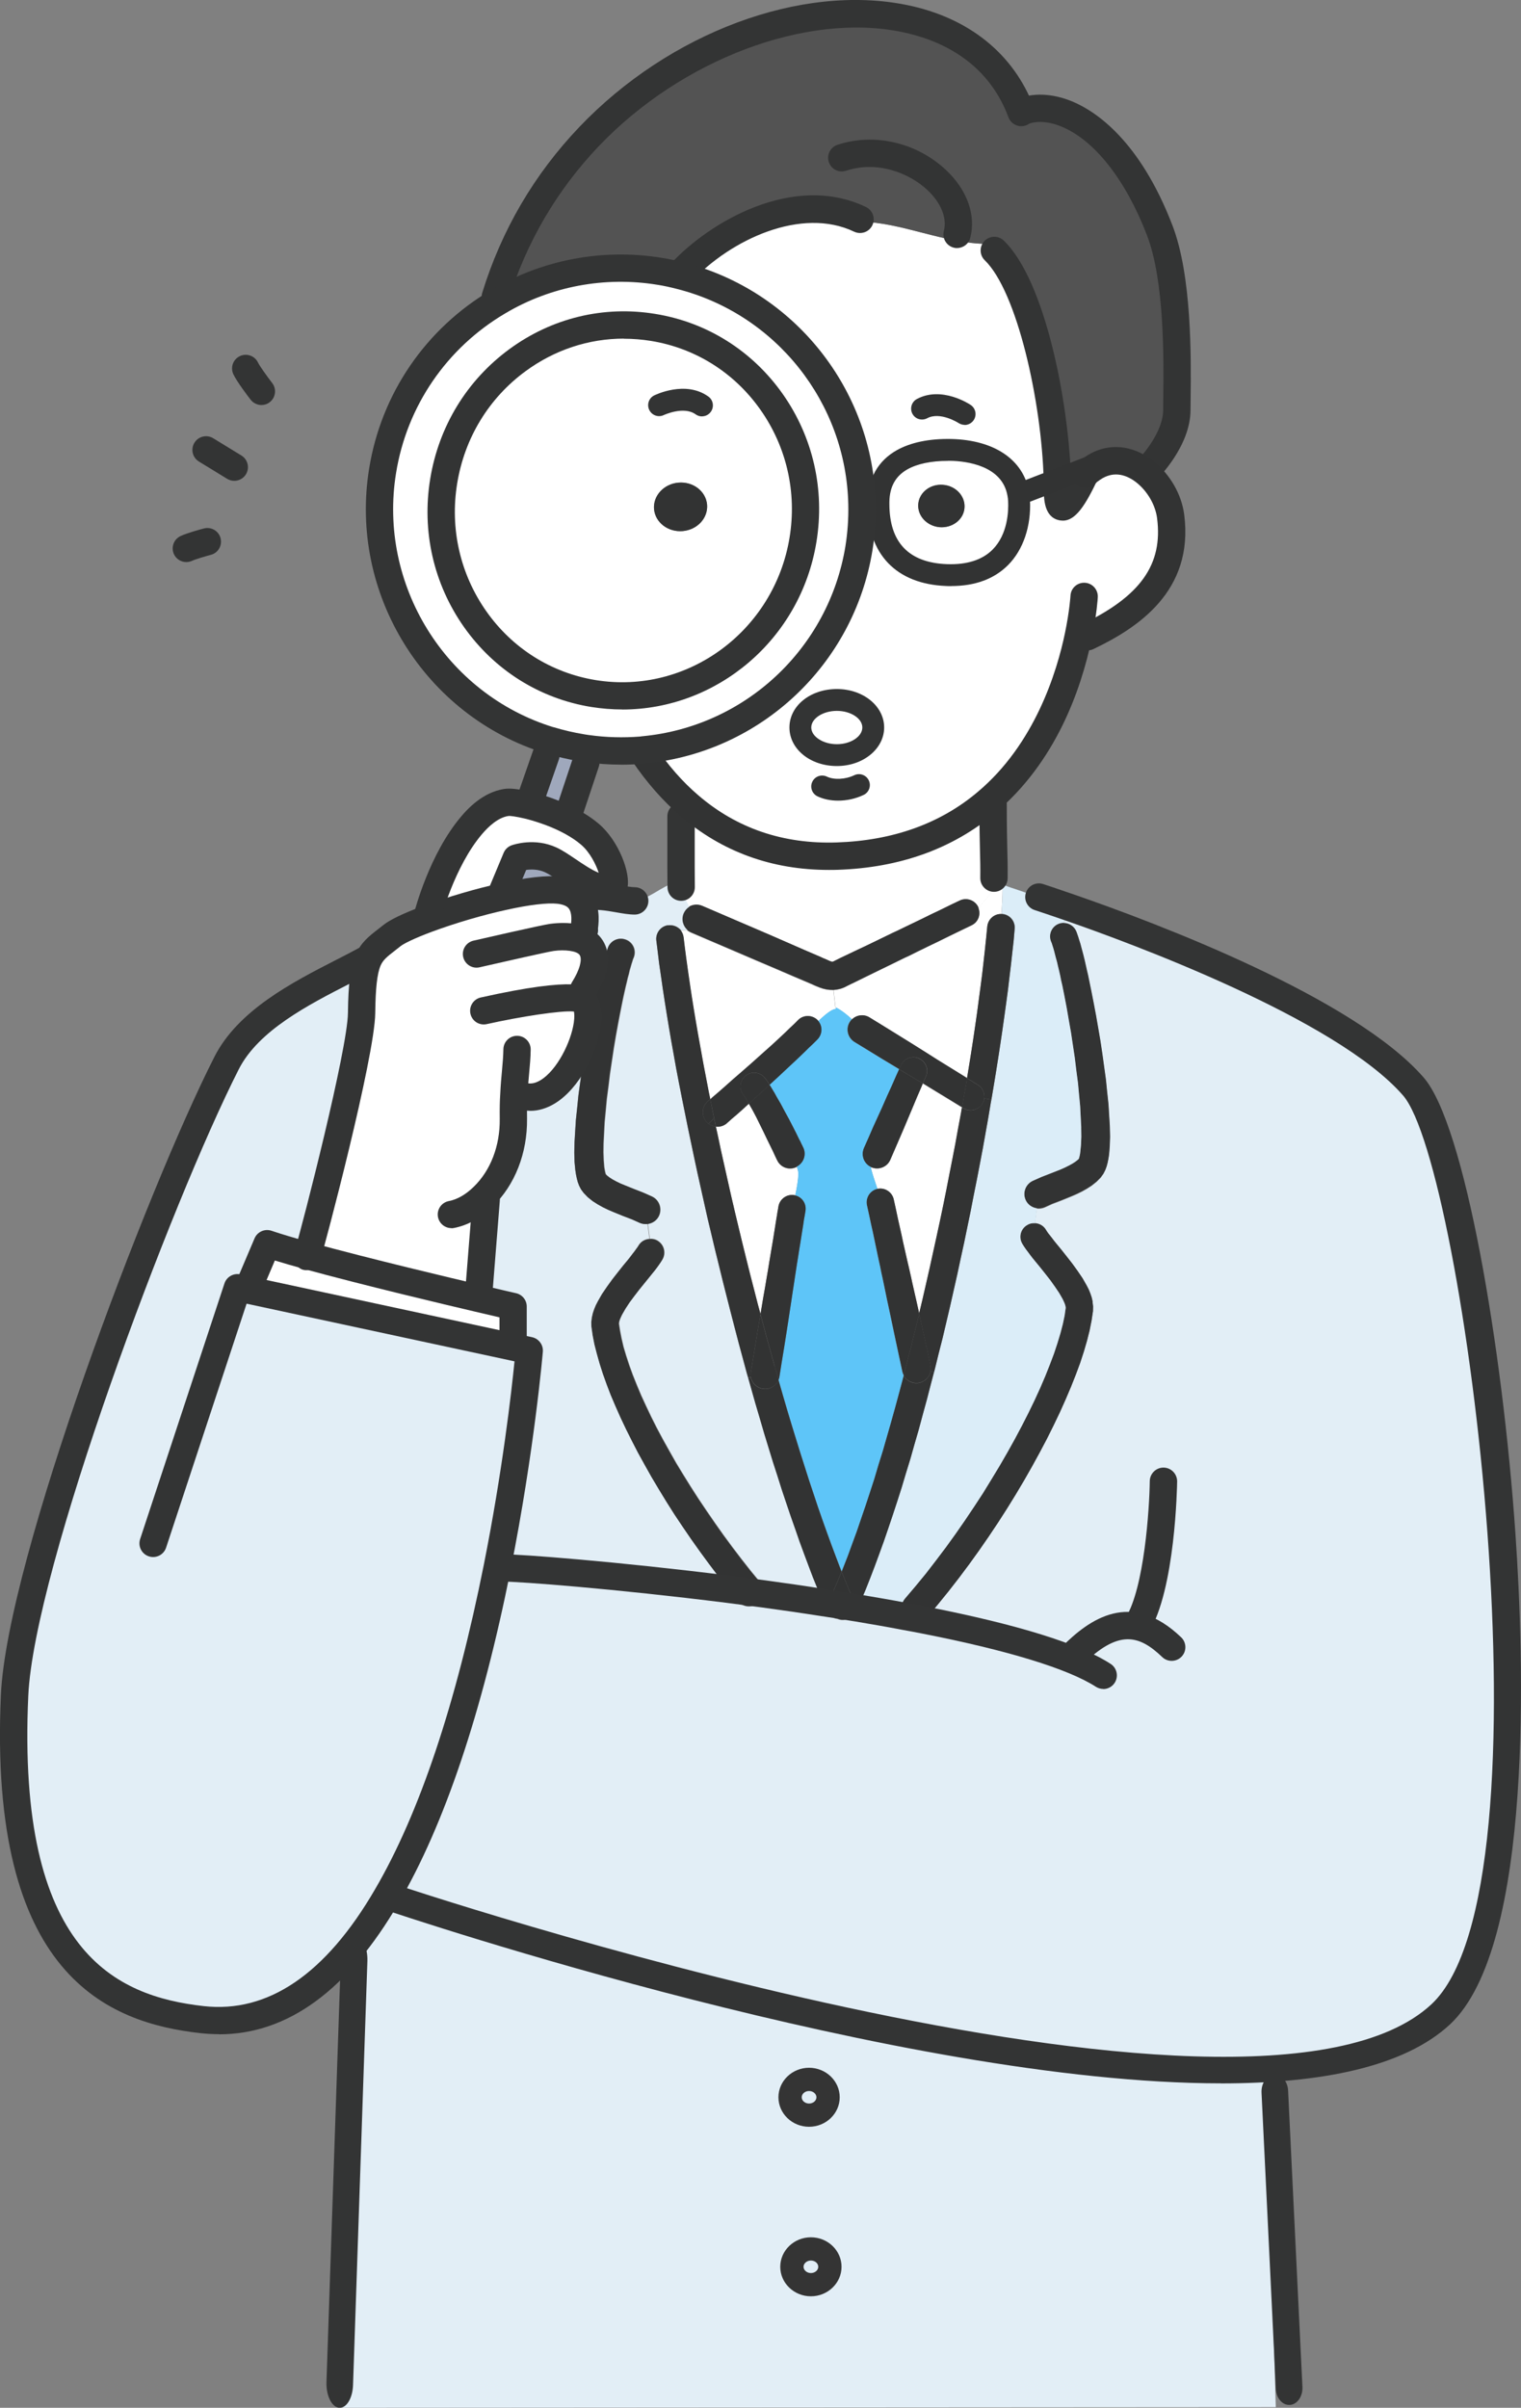 <?xml version="1.0" encoding="UTF-8"?>
<svg id="_レイヤー_2" data-name="レイヤー 2" xmlns="http://www.w3.org/2000/svg" viewBox="0 0 250.18 395.85">
  <rect x="0" y="0" width="250.18" height="395.85" fill="#808080" stroke="none"/>
  <defs>
    <style>
      .cls-1 {
        fill: #323333;
      }

      .cls-2 {
        fill: #fff;
      }

      .cls-3 {
        fill: #333434;
      }

      .cls-4 {
        fill: #535353;
      }

      .cls-5 {
        fill: #5ec5f8;
      }

      .cls-6 {
        fill: #9fa8bc;
      }

      .cls-7 {
        fill: #dbedf8;
      }

      .cls-8 {
        fill: #e2eef6;
      }

      .cls-9 {
        fill: #343434;
      }
    </style>
  </defs>
  <g id="_レイヤー_1-2" data-name="レイヤー 1">
    <g>
      <polygon class="cls-8" points="63.64 311.7 58.39 318.17 55.76 395.84 209.85 395.74 207.49 318.17 63.64 311.7"/>
      <g>
        <path class="cls-2" d="M84.41,214.8v6.09l-.11.54-43.5-9.36.07-.38,3.07-7.22c1.65.56,3.94,1.24,6.56,1.96-.05.23-.04.23.05.02,8.48,2.34,20.65,5.26,27.85,6.95,3.63.86,6,1.4,6,1.4Z"/>
        <path class="cls-2" d="M79.5,196.72l.47.5-1.15,14.46-.41,1.71c-7.21-1.69-19.37-4.62-27.85-6.95.81-2.44,8.84-33.17,8.91-39.89.05-4.58.38-7.03,1.06-8.66.79-1.81,2.07-2.57,3.95-4.08.9-.72,3.09-1.72,5.89-2.77,3.61-1.33,8.23-2.73,12.45-3.65,3.63-.81,6.97-1.28,9.09-1.04,1.62.18,2.64.75,3.29,1.49,1.55,1.81.86,4.6.86,5.03l-3.4,1.11c3.79,0,5.82,1.83,4.87,5.35l1.28.34-.18.74-.18.79-.18.81-.2.84-.18.88-.38,1.83-.4,1.96-.18.97-.34-.05c-.79,5.39-5.64,13.48-10.92,11.66l-1.15-.05c-.07,1.11-.09,2.37-.07,3.88.05,5.5-2.08,10.01-4.96,12.78Z"/>
        <path class="cls-2" d="M97.08,137.17c3.2,2.73,4.83,8.46,3.54,8.77-.45.11-.92.11-1.38.05-2.95-.4-6.32-3.59-8.66-4.65-2.8-1.28-5.64-.27-5.64-.27l-2.28,5.46.18.86c-4.22.92-8.84,2.32-12.45,3.65l-.05-.47s2.3-9.06,7.24-14.88c1.71-2.03,3.68-3.5,5.86-3.79.59-.07,1.94.11,3.65.52,1.08.27,2.3.65,3.54,1.11,2.28.86,4.65,2.07,6.47,3.63Z"/>
        <path class="cls-2" d="M107.44,53.82c16.32,2.66,27.35,18.29,24.63,34.91-2.71,16.62-18.13,27.94-34.46,25.28-16.32-2.66-27.35-18.29-24.63-34.91,2.71-16.64,18.13-27.96,34.46-25.28ZM112.31,87.31c2.41-.22,4.19-2.17,3.99-4.38-.22-2.19-2.32-3.79-4.73-3.58-2.39.22-4.19,2.17-3.99,4.38.22,2.19,2.32,3.79,4.73,3.58Z"/>
        <path class="cls-2" d="M141.78,82.91c.05,2.39-.11,4.8-.5,7.24-2.98,18.24-17.93,31.52-35.51,33.13v.02c-2.98.27-6.02.22-9.09-.22-.32-.04-.65-.09-.97-.14-1.83-.31-3.59-.72-5.32-1.24-18.67-5.75-30.69-24.53-27.46-44.33,1.96-12.09,9.22-22.01,19.01-27.78,7.71-4.58,17-6.56,26.54-5,1.17.18,2.3.43,3.41.72,17.39,4.4,29.52,19.96,29.88,37.59ZM132.08,88.73c2.71-16.62-8.32-32.25-24.63-34.91-16.33-2.68-31.75,8.64-34.46,25.28-2.71,16.62,8.32,32.25,24.63,34.91,16.33,2.66,31.75-8.66,34.46-25.28Z"/>
        <path class="cls-2" d="M141.44,36.46c6.76.02,13.84,3.63,21.09,3.63l1.01,1.08c6.16,5.97,10.04,25.17,10.37,37.66l-4.98,1.92-1.44.47c-.92-5.43-6.47-7.13-11.07-7.24-5.68-.11-11.81,1.58-11.93,8.5v.38l-2.71.05c-.36-17.63-12.49-33.19-29.88-37.59l.11-.49c6.5-6.99,19.23-13.67,29.45-8.79l-.02.41Z"/>
        <path class="cls-2" d="M167.62,82.37c.25,5.43-2.21,12.58-11.95,12.18-7.96-.32-11.18-5.21-11.18-11.7v-.38c.13-6.92,6.25-8.61,11.93-8.5,4.6.11,10.15,1.81,11.07,7.24.07.38.11.75.13,1.15ZM158.64,83.54c.18-1.92-1.38-3.65-3.49-3.83-2.08-.2-3.94,1.2-4.11,3.13s1.38,3.63,3.49,3.83c2.1.18,3.95-1.22,4.11-3.13Z"/>
        <path class="cls-2" d="M177.38,104.54c-1.53,7.33-5.41,19.26-15.13,27.4-5.82,4.91-13.75,8.45-24.51,8.8-10.46.34-18.38-3.16-24.35-8.3-2.98-2.55-5.46-5.52-7.55-8.59l-.07-.56v-.02c17.57-1.62,32.52-14.9,35.51-33.13.4-2.44.56-4.85.5-7.24l2.71-.05c0,6.49,3.22,11.37,11.18,11.7,9.74.4,12.2-6.76,11.95-12.18-.02-.4-.05-.77-.13-1.15l1.44-.47,4.98-1.92c.04.59.04,1.15.04,1.71,0,6,2.82,1.01,4.51-2.57l.04.02c.38-.36.77-.68,1.17-.93,3.02-2.08,6.24-1.4,8.71.57,2.19,1.76,3.81,4.51,4.17,7.28,1.31,10.08-5.1,15.7-13.67,19.8l-1.49-.16ZM143.63,119.6c0-2.5-2.68-4.53-5.98-4.53s-6,2.03-6,4.53,2.68,4.55,6,4.55,5.98-2.03,5.98-4.55Z"/>
        <path class="cls-2" d="M137.65,115.07c3.31,0,5.98,2.03,5.98,4.53s-2.68,4.55-5.98,4.55-6-2.03-6-4.55,2.68-4.53,6-4.53Z"/>
        <path class="cls-2" d="M163.49,144.38l.34.63-.14.95c-.61.92-1.89,2.21-2.7,3.38-.02-.07-.04-.14-.07-.22-.54-1.11-1.9-1.58-3.02-1.04l-1.33.63-1.2.59-1.11.54-1.04.49-.95.47-.88.43-.83.4-.79.38-.75.36-.7.34-.7.34-.7.32-2.82,1.37-1.72.83-1.72.81-2.37,1.13-.04.02-.07.04-.11.05-.14.07-.18.09-.23.11-.25.13-.18.09-.05.02h-.23l-.11-.04-.14-.05-.25-.11-.31-.14-.25-.11-.23-.09-.16-.07-.14-.07-.09-.04-.04-.02-2.79-1.2-2.79-1.22-2.8-1.22-2.79-1.2-2.8-1.2-2.79-1.2-2.8-1.2c-.75-.32-1.58-.23-2.21.18-.5-1.01-1.13-2.19-1.69-2.98l.45-.25c-.04-3.94-.02-4.47-.02-11.64l1.37-1.76c5.97,5.14,13.89,8.64,24.35,8.3,10.76-.36,18.69-3.9,24.51-8.8l1.1.29c0,7.17.18,8.21.14,12.15Z"/>
        <path class="cls-2" d="M165.07,145.55l-.16.41c0,1.44-.11,2.89-.18,4.31-1.19-.05-2.21.84-2.34,2.05l-.18,1.85-.2,1.92-.22,1.98-.23,2.03-.27,2.08-.29,2.16-.29,2.19-.32,2.23-.34,2.3-.36,2.32-.38,2.35-.25,1.53-.45-.29-2.23-1.38-2.23-1.38-2.21-1.4-2.23-1.4-2.23-1.38-2.23-1.38-2.23-1.37c-.93-.59-2.14-.43-2.89.31-.81-.75-1.69-1.46-2.57-1.9-.04-.04-.09-.05-.13-.07l-.32-2.84.57-.07.59-.13.54-.2.41-.2.25-.13.23-.11.18-.09.14-.07.11-.05.09-.04.04-.02,2.34-1.15,1.72-.84,1.71-.83,2.82-1.38.7-.32.68-.34.72-.36.75-.36.77-.38.83-.4.9-.43.95-.47,1.02-.5,1.11-.54,1.22-.59,1.31-.63c1.06-.5,1.55-1.72,1.13-2.8.81-1.17,2.08-2.46,2.7-3.38l.14-.95c.4.2.83.38,1.24.54Z"/>
        <path class="cls-2" d="M137.58,165.67l-.13.23c-.63,0-1.81,1.01-2.84,1.98-.04-.07-.09-.13-.14-.18-.88-.88-2.32-.9-3.2-.02l-.65.65-.7.66-.72.7-.77.72-.79.74-.81.74-1.65,1.47-1.64,1.47-1.6,1.4-1.49,1.29-1.31,1.17-1.11.97-.47.4-.4.34-.31.29-.04.04-.25-1.2-.45-2.35-.45-2.34-.41-2.28-.41-2.26-.38-2.19-.36-2.16-.34-2.12-.31-2.07-.29-1.99-.27-1.94-.25-1.89-.22-1.83c-.05-.43-.22-.83-.47-1.13l1.02-.05c.18.14.4.27.61.38l2.8,1.2,2.79,1.19,2.8,1.2,2.8,1.2,2.8,1.19,2.79,1.2,2.8,1.19.05.02.07.04.14.05.16.07.23.11.25.11.31.13.45.18.54.18.56.13.57.07.59.02.32,2.84s.09.04.13.07Z"/>
        <path class="cls-2" d="M131.31,192.82v.32c0,.74-.22,2.1-.5,3.4-.05-.04-.11-.04-.18-.05-1.22-.2-2.39.65-2.59,1.87v.04l-.02.07-.02.11-.02.16-.04.22-.05.25-.09.59-.13.77-.14.88-.16,1.01-.18,1.13-.2,1.2-.22,1.29-.23,1.37-.23,1.42-.25,1.46-.25,1.49-.27,1.51-.25,1.51-.2,1.22-.41-1.51-.65-2.53-.66-2.55-.63-2.53-.63-2.55-.61-2.53-.61-2.55-.59-2.52-.57-2.53-.56-2.5-.56-2.5-.52-2.46-.34-1.56c.65.07,1.29-.11,1.81-.56l.04-.05.16-.13.23-.2.31-.29.4-.34.49-.41,1.11-.99.88-.81.29.5.31.54.63,1.19.61,1.24.61,1.24.57,1.19.54,1.1.45.92.18.4.16.34.13.27.09.2.07.13.02.04c.56,1.2,1.98,1.71,3.16,1.13.04-.02.07-.04.09-.04.14.43.23.81.23,1.01Z"/>
        <path class="cls-2" d="M158.24,182.06l-.16.97-.47,2.5-.45,2.5-.49,2.53-.5,2.53-.5,2.57-.52,2.57-.54,2.57-.56,2.59-.57,2.59-.57,2.59-.59,2.59-.59,2.57-.54,2.25-.36-1.62-.4-1.76-.4-1.76-.18-.84-.2-.88-.2-.88-.22-.93-.22-.97-.23-1.02-.25-1.1-.25-1.19-.29-1.29-.31-1.38-.32-1.51-.36-1.64c-.27-1.22-1.47-1.99-2.68-1.74-.38-1.15-.79-2.3-1.06-3.36l.04-.2c1.2.52,2.62-.02,3.14-1.22l.74-1.71.74-1.71.74-1.72.72-1.71.72-1.71.72-1.72.74-1.71.23-.56,2.21,1.35,2.25,1.37,1.99,1.22Z"/>
        <path class="cls-8" d="M151.95,266.33c.2-.11.38-.25.52-.43l1.76-2.08,1.76-2.17,1.72-2.21,1.67-2.23,1.64-2.28,1.58-2.28,1.55-2.32,1.49-2.32,1.42-2.3,1.38-2.32,1.31-2.3,1.24-2.26,1.19-2.25,1.1-2.21,1.04-2.17.95-2.12.88-2.07.79-1.99.72-1.94.61-1.87.52-1.78.43-1.71.32-1.62.23-1.53.02-.77-.09-.75-.16-.68-.22-.66-.27-.66-.34-.66-.68-1.19-.83-1.22-.86-1.19-.9-1.15-.88-1.11-.84-1.02-.38-.47-.34-.45-.32-.41-.29-.36-.22-.32-.2-.32c-.4-.63-1.06-.99-1.76-1.02l.32-2.44c.41.05.86,0,1.29-.18l1.26-.57,1.49-.57,1.62-.66.88-.38.84-.41.84-.47.81-.52.79-.63.68-.68.45-.63.31-.61.22-.59.16-.61.13-.65.11-.7.11-1.35.05-1.55-.04-1.72-.22-3.61-.22-2.05-.2-2.01-.29-2.1-.29-2.1-.32-2.14-.36-2.1-.36-2.08-.38-2.01-.38-1.94-.38-1.85-.18-.88-.2-.84-.18-.81-.18-.79-.18-.74-.18-.68-.18-.66-.16-.61-.18-.56-.16-.52-.16-.47-.14-.4c-.34-.9-1.2-1.46-2.1-1.46l1.1-2.52c12.76,4.42,45.28,16.62,56.39,29.38,11.48,13.15,25.84,132.66,4.51,152.53-30.91,28.75-173.29-19.42-173.29-19.42l-.05-.04c8.86-15.15,14.57-36.17,18.15-54.07l.61.13c3.4,0,19.21,1.24,37.41,3.52l1.55,1.9c.83,1.02,2.34,1.17,3.36.34.47-.4.75-.93.84-1.49,3.25.45,6.54.92,9.81,1.44l.5,1.19c.34.79,1.04,1.29,1.83,1.44h.04c1.2.52,2.59-.04,3.13-1.24l.22-.49c2.57.43,5.12.86,7.62,1.35.11.16.25.32.41.47.83.7,1.99.74,2.84.14Z"/>
        <path class="cls-4" d="M167.96,18.44l.02-.02c5.79-2.48,16.17,2.35,22.75,19.41,3.47,8.93,2.84,24.56,2.84,29.59s-4.87,9.81-4.87,9.81l-.32.4c-2.48-1.98-5.7-2.66-8.71-.57l-.25-.34-5.5,2.12c-.32-12.49-4.2-31.7-10.37-37.66l-1.01-1.08c-7.26,0-14.34-3.61-21.09-3.63l.02-.41c-10.22-4.89-22.95,1.8-29.45,8.79l-.11.49c-1.11-.29-2.25-.54-3.41-.72-9.54-1.56-18.83.41-26.54,5l-.49-.79c3.23-10.49,8.71-19.32,15.43-26.36,23.57-24.71,62.24-27.53,71.07-4.01Z"/>
        <path class="cls-1" d="M177.45,190.5l.05-.18.07-.27.07-.34.05-.41.11-1.11.05-1.31-.02-1.49-.18-3.49-.18-1.9-.18-1.94-.27-2.05-.25-2.07-.31-2.07-.31-2.07-.36-2.03-.34-1.98-.36-1.89-.36-1.8-.2-.86-.16-.81-.18-.79-.18-.74-.16-.7-.18-.65-.16-.61-.14-.56-.14-.49-.14-.43-.11-.36-.13-.31c-.45-1.17.14-2.48,1.31-2.91.27-.11.54-.14.81-.14.9,0,1.76.56,2.1,1.46l.14.4.16.47.16.52.18.56.16.61.18.66.18.68.18.74.18.79.18.81.2.84.18.88.38,1.85.38,1.94.38,2.01.36,2.08.36,2.1.32,2.14.29,2.1.29,2.1.2,2.01.22,2.05.22,3.61.04,1.72-.05,1.55-.11,1.35-.11.7-.13.65-.16.61-.22.59-.31.61-.45.63-.68.68-.79.63-.81.52-.84.47-.84.41-.88.38-1.62.66-1.49.57-1.26.57c-.43.18-.88.23-1.29.18-.81-.13-1.53-.61-1.87-1.4-.52-1.2.02-2.61,1.22-3.14l1.37-.61,1.56-.61,1.56-.61.7-.31.65-.32.59-.32.5-.32.38-.29.22-.2.02-.04Z"/>
        <path class="cls-1" d="M179.71,214.04l.09.75-.02.77-.23,1.53-.32,1.62-.43,1.71-.52,1.78-.61,1.87-.72,1.94-.79,1.99-.88,2.07-.95,2.12-1.04,2.17-1.1,2.21-1.19,2.25-1.24,2.26-1.31,2.3-1.38,2.32-1.42,2.3-1.49,2.32-1.55,2.32-1.58,2.28-1.64,2.28-1.67,2.23-1.72,2.21-1.76,2.17-1.76,2.08c-.14.18-.32.32-.52.43-1.06-.22-2.16-.41-3.25-.61-.61-.86-.57-2.05.13-2.89l1.74-2.05,1.71-2.08,1.65-2.14,1.64-2.17,1.58-2.19,1.55-2.23,1.51-2.25,1.46-2.23,1.38-2.25,1.35-2.23,1.29-2.23,1.22-2.19,1.15-2.16,1.08-2.12,1.01-2.08.93-2.03.84-1.96.75-1.89.68-1.8.57-1.72.49-1.62.4-1.53.29-1.38.18-1.26v-.05l-.02-.16-.05-.23-.11-.32-.16-.36-.18-.38-.56-.97-.68-1.01-.77-1.08-.83-1.06-.86-1.08-.83-1.01-.41-.5-.38-.49-.36-.49-.34-.45-.31-.45-.25-.4c-.66-1.06-.36-2.44.7-3.11.41-.27.88-.38,1.35-.34.7.04,1.37.4,1.76,1.02l.2.32.22.32.29.36.32.41.34.45.38.47.84,1.02.88,1.11.9,1.15.86,1.19.83,1.22.68,1.19.34.66.27.66.22.66.16.68Z"/>
        <path class="cls-7" d="M177.84,185.38l.02,1.49-.05,1.31-.11,1.11-.05.41-.07.34-.07.27-.05.18-.02.04-.22.2-.38.29-.5.32-.59.32-.65.32-.7.31-1.56.61-1.56.61-1.37.61c-1.2.54-1.74,1.94-1.22,3.14.34.79,1.06,1.28,1.87,1.4l-.32,2.44c-.47-.04-.93.07-1.35.34-1.06.66-1.37,2.05-.7,3.11l.25.4.31.45.34.45.36.49.38.49.41.5.83,1.01.86,1.08.83,1.06.77,1.08.68,1.01.56.97.18.38.16.36.11.32.05.23.02.16v.05l-.18,1.26-.29,1.38-.4,1.53-.49,1.62-.57,1.72-.68,1.8-.75,1.89-.84,1.96-.93,2.03-1.01,2.08-1.08,2.12-1.15,2.16-1.22,2.19-1.29,2.23-1.35,2.23-1.38,2.25-1.46,2.23-1.51,2.25-1.55,2.23-1.58,2.19-1.64,2.17-1.65,2.14-1.71,2.08-1.74,2.05c-.7.84-.74,2.03-.13,2.89-2.5-.49-5.05-.92-7.62-1.35l.54-1.26.77-1.83.75-1.9.75-1.96.74-2.01.75-2.07.74-2.16.72-2.14.74-2.25.72-2.25.7-2.34.72-2.34.68-2.41.7-2.41.66-2.46.68-2.48.65-2.52.54-2.05.13-.47.63-2.57.65-2.55.61-2.59.61-2.59.59-2.61.59-2.61.56-2.62.57-2.61.54-2.61.54-2.61.5-2.59.52-2.59.49-2.55.49-2.57.45-2.52.45-2.52.41-2.46.11-.57.32-1.89.4-2.43.38-2.39.36-2.35.34-2.3.32-2.26.31-2.23.29-2.17.25-2.12.25-2.07.22-1.99.22-1.96.16-1.87c.13-1.26-.79-2.35-2.03-2.46h-.13v-.02c.07-1.42.18-2.87.18-4.31l.16-.41c1.71.68,3.52,1.11,5.1,1.89l.7.05s1.96.63,5.21,1.76l-1.1,2.52c-.27,0-.54.04-.81.14-1.17.43-1.76,1.74-1.31,2.91l.13.31.11.36.14.43.14.49.14.56.16.61.18.65.16.7.18.74.18.79.16.81.2.86.36,1.8.36,1.89.34,1.98.36,2.03.31,2.07.31,2.07.25,2.07.27,2.05.18,1.94.18,1.9.18,3.49Z"/>
        <path class="cls-1" d="M164.73,150.29h.13c1.24.11,2.16,1.2,2.03,2.46l-.16,1.87-.22,1.96-.22,1.99-.25,2.07-.25,2.12-.29,2.17-.31,2.23-.32,2.26-.34,2.3-.36,2.35-.38,2.39-.4,2.43-.32,1.89-1.17-.2c.11-.86-.27-1.74-1.06-2.23l-1.78-1.1.25-1.53.38-2.35.36-2.32.34-2.3.32-2.23.29-2.19.29-2.16.27-2.08.23-2.03.22-1.98.2-1.92.18-1.85c.13-1.2,1.15-2.1,2.34-2.05v.02Z"/>
        <path class="cls-1" d="M161.29,181.82c.11-.11.2-.22.29-.36.18-.29.29-.59.32-.88l1.17.2-.11.57-.41,2.46-.45,2.52-.45,2.52-.49,2.57-.49,2.55-.52,2.59-.5,2.59-.54,2.61-.54,2.61-.57,2.61-.56,2.62-.59,2.61-.59,2.61-.61,2.59-.61,2.59-.65,2.55-.63,2.57-.13.47-.57-.16c.05-.29.05-.61-.02-.92l-.63-2.95-.65-2.93-.47-2.12-.13-.52.54-2.25.59-2.57.59-2.59.57-2.59.57-2.59.56-2.59.54-2.57.52-2.57.5-2.57.5-2.53.49-2.53.45-2.5.47-2.5.16-.97.23.14c.92.56,2.1.4,2.82-.38Z"/>
        <path class="cls-1" d="M161.29,181.82c-.72.77-1.9.93-2.82.38l-.23-.14.25-1.47.43-2.44.14-.88,1.78,1.1c.79.49,1.17,1.37,1.06,2.23-.04.29-.14.59-.32.88-.09.14-.18.25-.29.36Z"/>
        <path class="cls-1" d="M113.28,149.09c.63-.41,1.46-.5,2.21-.18l2.8,1.2,2.79,1.2,2.8,1.2,2.79,1.2,2.8,1.22,2.79,1.22,2.79,1.2.04.02.09.04.14.07.16.07.23.09.25.11.31.14.25.11.14.05.11.04h.23l.05-.02.18-.09.25-.13.23-.11.18-.09.14-.07.11-.05.07-.04.04-.02,2.37-1.13,1.72-.81,1.72-.83,2.82-1.37.7-.32.7-.34.7-.34.75-.36.79-.38.83-.4.88-.43.95-.47,1.04-.49,1.11-.54,1.2-.59,1.33-.63c1.11-.54,2.48-.07,3.02,1.04.04.07.05.14.07.22.41,1.08-.07,2.3-1.13,2.8l-1.31.63-1.22.59-1.11.54-1.02.5-.95.47-.9.43-.83.4-.77.38-.75.36-.72.36-.68.34-.7.32-2.82,1.38-1.71.83-1.72.84-2.34,1.15-.04.02-.09.04-.11.05-.14.07-.18.09-.23.11-.25.13-.41.2-.54.2-.59.13-.57.07-.59-.02-.57-.07-.56-.13-.54-.18-.45-.18-.31-.13-.25-.11-.23-.11-.16-.07-.14-.05-.07-.04-.05-.02-2.8-1.19-2.79-1.2-2.8-1.19-2.8-1.2-2.8-1.2-2.79-1.19-2.8-1.2c-.22-.11-.43-.23-.61-.38-.75-.66-1.06-1.78-.63-2.77.2-.45.52-.83.92-1.06Z"/>
        <path class="cls-1" d="M140.15,167.58c.75-.74,1.96-.9,2.89-.31l2.23,1.37,2.23,1.38,2.23,1.38,2.23,1.4,2.21,1.4,2.23,1.38,2.23,1.38.45.29-.14.88-.43,2.44-.25,1.47-1.99-1.22-2.25-1.37-2.21-1.35.5-1.15c.5-1.13-.02-2.46-1.17-2.96-1.13-.5-2.46.02-2.96,1.17l-.27.61-.63-.38-2.25-1.35-2.23-1.37-2.25-1.37c-1.11-.7-1.47-2.17-.77-3.29.11-.18.23-.32.38-.47Z"/>
        <path class="cls-1" d="M155.15,79.71c2.1.18,3.67,1.9,3.49,3.83-.16,1.9-2.01,3.31-4.11,3.13-2.1-.2-3.67-1.9-3.49-3.83s2.03-3.32,4.11-3.13Z"/>
        <path class="cls-1" d="M153.64,225.56l-.54,2.05-.65,2.52-.68,2.48-.66,2.46-.7,2.41-.68,2.41-.72,2.34-.7,2.34-.72,2.25-.74,2.25-.72,2.14-.74,2.16-.75,2.07-.74,2.01-.75,1.96-.75,1.9-.77,1.83-.54,1.26c-.23-.04-.45-.07-.68-.11.11-.47.07-.97-.13-1.46l-.72-1.67-.7-1.72-.43-1.06.29-.72.74-1.89.72-1.98.74-2.01.72-2.12.72-2.1.72-2.19.72-2.21.68-2.3.72-2.3.68-2.37.68-2.37.68-2.44.66-2.44.66-2.48.07-.31c.49.92,1.55,1.42,2.61,1.2.97-.22,1.67-1.01,1.83-1.92l.57.16Z"/>
        <path class="cls-1" d="M153.05,224.48c.07.31.07.63.02.92-.16.92-.86,1.71-1.83,1.92-1.06.22-2.12-.29-2.61-1.2l.57-2.19.65-2.53.63-2.53.63-2.57.07-.32.13.52.47,2.12.65,2.93.63,2.95Z"/>
        <path class="cls-1" d="M151.12,174.01c1.15.5,1.67,1.83,1.17,2.96l-.5,1.15-.04-.02-2.25-1.35-1.62-.97.27-.61c.5-1.15,1.83-1.67,2.96-1.17Z"/>
        <path class="cls-1" d="M151.79,178.12l-.23.56-.74,1.71-.72,1.72-.72,1.71-.72,1.71-.74,1.72-.74,1.71-.74,1.71c-.52,1.2-1.94,1.74-3.14,1.22s-1.74-1.92-1.22-3.14l.75-1.69.74-1.71.77-1.69.77-1.69.75-1.71.77-1.69.75-1.71.49-1.08,1.62.97,2.25,1.35.04.02Z"/>
        <path class="cls-1" d="M144.33,195.44c1.2-.25,2.41.52,2.68,1.74l.36,1.64.32,1.51.31,1.38.29,1.29.25,1.19.25,1.1.23,1.02.22.97.22.93.2.88.2.88.18.84.4,1.76.4,1.76.36,1.62-.07.32-.63,2.57-.63,2.53-.65,2.53-.57,2.19c-.11-.2-.18-.4-.23-.63l-.63-2.93-.63-2.95-.45-2.14-.45-2.14-.38-1.76-.36-1.76-.18-.86-.18-.86-.2-.9-.18-.92-.22-.99-.22-1.04-.23-1.1-.25-1.19-.27-1.29-.31-1.38-.32-1.51-.36-1.64c-.25-1.22.52-2.43,1.74-2.7Z"/>
        <path class="cls-1" d="M151.95,266.33c-.84.59-2.01.56-2.84-.14-.16-.14-.31-.31-.41-.47,1.1.2,2.19.4,3.25.61Z"/>
        <path class="cls-5" d="M148.63,226.12l-.07.31-.66,2.48-.66,2.44-.68,2.44-.68,2.37-.68,2.37-.72,2.3-.68,2.3-.72,2.21-.72,2.19-.72,2.1-.72,2.12-.74,2.01-.72,1.98-.74,1.89-.29.72-.29-.74-.7-1.85-.72-1.92-.72-1.98-.74-2.07-.72-2.07-.72-2.16-.72-2.16-.72-2.26-.72-2.26-.72-2.32-.72-2.34-.72-2.39-.7-2.39-.7-2.44-.04-.16c.07-.16.11-.32.14-.5l.36-2.28.43-2.62.45-2.86.23-1.49.23-1.51.23-1.51.23-1.53.23-1.49.22-1.46.22-1.44.22-1.37.2-1.28.2-1.22.18-1.13.16-1.01.14-.88.11-.77.11-.59.04-.25.04-.22.02-.16.02-.11.02-.07v-.04c.18-1.17-.54-2.26-1.69-2.53.29-1.29.5-2.66.5-3.4v-.32c0-.2-.09-.57-.23-1.01v-.02c1.13-.57,1.6-1.96,1.06-3.11l-.04-.05-.05-.13-.11-.22-.13-.27-.16-.34-.22-.41-.45-.93-.56-1.1-.63-1.22-.68-1.24-.68-1.28-.7-1.2-.32-.59-.34-.56-.31-.52-.18-.27.07-.07,1.64-1.51,1.65-1.55.81-.75.79-.75.77-.74.75-.74.72-.68.66-.66c.83-.83.9-2.14.16-3.02,1.02-.97,2.21-1.98,2.84-1.98l.13-.23c.88.45,1.76,1.15,2.57,1.9-.14.14-.27.29-.38.47-.7,1.11-.34,2.59.77,3.29l2.25,1.37,2.23,1.37,2.25,1.35.63.38-.49,1.08-.75,1.71-.77,1.69-.75,1.71-.77,1.69-.77,1.69-.74,1.71-.75,1.69c-.52,1.22.02,2.62,1.22,3.14l-.04.2c.27,1.06.68,2.21,1.06,3.36-1.22.27-1.99,1.47-1.74,2.7l.36,1.64.32,1.51.31,1.38.27,1.29.25,1.19.23,1.1.22,1.04.22.99.18.92.2.9.18.86.18.86.36,1.76.38,1.76.45,2.14.45,2.14.63,2.95.63,2.93c.05.23.13.43.23.63Z"/>
        <path class="cls-1" d="M141.08,264.37l-.22.49c-.54,1.2-1.92,1.76-3.13,1.24.41.05.84.02,1.26-.16.74-.32,1.22-.95,1.4-1.67.23.04.45.07.68.11Z"/>
        <path class="cls-1" d="M140.27,262.81c.2.49.23.99.13,1.46-1.35-.23-2.71-.45-4.08-.65.02-.22.07-.45.16-.66l.75-1.71.74-1.76.45-1.13.43,1.06.7,1.72.72,1.67Z"/>
        <path class="cls-1" d="M140.4,264.26c-.18.72-.66,1.35-1.4,1.67-.41.18-.84.22-1.26.16h-.04c-.97-.45-1.53-1.47-1.38-2.48,1.37.2,2.73.41,4.08.65Z"/>
        <path class="cls-1" d="M138.13,257.62l.29.74-.45,1.13-.74,1.76-.75,1.71c-.09.22-.14.45-.16.66-.32-.05-.63-.11-.95-.14l-.2-.5-.74-1.78-.74-1.83-.72-1.9-.74-1.98-.74-2.01-.72-2.08-.74-2.1-.74-2.19-.74-2.21-.72-2.28-.74-2.28-.72-2.35-.72-2.35-.7-2.41-.72-2.43-.7-2.48-.5-1.78.45-.13c.18.95.93,1.74,1.98,1.92,1.11.18,2.17-.45,2.59-1.46l.04.16.7,2.44.7,2.39.72,2.39.72,2.34.72,2.32.72,2.26.72,2.26.72,2.16.72,2.16.72,2.07.74,2.07.72,1.98.72,1.92.7,1.85Z"/>
        <path class="cls-1" d="M136.32,263.62c-.14,1.01.41,2.03,1.38,2.48-.79-.14-1.49-.65-1.83-1.44l-.5-1.19c.32.04.63.09.95.14Z"/>
        <path class="cls-8" d="M109.82,152.14c-1.19.2-2.01,1.29-1.87,2.5l.23,1.85.23,1.92.29,1.98.29,2.03.32,2.1.34,2.14.36,2.19.38,2.23.41,2.28.41,2.3.45,2.35.47,2.39.49,2.43.49,2.43.52,2.48.52,2.48.54,2.52.56,2.52.57,2.55.57,2.55.61,2.55.61,2.57.63,2.55.63,2.57.65,2.57.65,2.55.66,2.55.66,2.53.68,2.52.68,2.52.2.68.5,1.78.7,2.48.72,2.43.7,2.41.72,2.35.72,2.35.74,2.28.72,2.28.74,2.21.74,2.19.74,2.1.72,2.08.74,2.01.74,1.98.72,1.9.74,1.83.74,1.78.2.5c-3.27-.52-6.56-.99-9.81-1.44.11-.63-.05-1.31-.5-1.87l-1.58-1.92-1.51-1.92-1.49-1.96-1.46-1.98-1.4-1.98-1.37-1.99-1.33-1.98-1.28-1.99-1.22-1.96-1.19-1.96-1.11-1.96-1.06-1.9-1.01-1.89-.93-1.85-.86-1.81-.81-1.76-.72-1.72-.66-1.65-.57-1.58-.5-1.53-.43-1.44-.32-1.37-.25-1.28-.18-1.17v-.05l.02-.14.05-.25.11-.32.16-.36.18-.38.56-.97.66-1.01.79-1.06.83-1.08.86-1.06.83-1.02.4-.5.4-.49.36-.47.34-.47.31-.45.25-.4c.66-1.06.36-2.44-.7-3.13-.41-.27-.9-.38-1.35-.32l-.32-2.44c.81-.13,1.53-.61,1.87-1.4.52-1.2-.02-2.61-1.22-3.14l-1.37-.61-1.56-.61-1.56-.63-.7-.29-.65-.32-.59-.32-.5-.32-.38-.29-.23-.23-.05-.16-.07-.27-.07-.36-.07-.41-.09-1.11-.05-1.31.02-1.47.18-3.5.18-1.9.18-1.94.27-2.05.25-2.07.31-2.07.31-2.07.34-2.03.36-1.98.36-1.89.36-1.8.18-.86.18-.81.18-.79.18-.74.16-.7.18-.65.14-.61.16-.54.14-.5.14-.43.11-.36.13-.31c.45-1.17-.14-2.48-1.31-2.91-1.17-.45-2.48.14-2.91,1.31l-.14.4-.16.47-.18.52-.16.56-.16.61-.18.66-.18.68-1.28-.34c.95-3.52-1.08-5.35-4.87-5.35l3.4-1.11c0-.43.68-3.22-.86-5.03l1.01-.16c.72-.36,1.74-.38,2.86-.29,1.87.16,3.99.72,5.34.72,2.43-.49,4.15-2.25,6.34-2.96.23.13.52.47.84.95.56.79,1.19,1.98,1.69,2.98-.4.23-.72.61-.92,1.06-.43.99-.13,2.1.63,2.77l-1.02.05c-.49-.59-1.24-.93-2.05-.84-.04,0-.07.02-.11.02Z"/>
        <path class="cls-1" d="M134.61,167.88c.74.88.66,2.19-.16,3.02l-.66.66-.72.68-.75.74-.77.74-.79.75-.81.75-1.65,1.55-1.64,1.51-.07.07-.13-.22-.31-.47-.27-.36c-.74-1.02-2.14-1.26-3.14-.52-1.02.72-1.26,2.14-.52,3.14l.22.31.22.34.25.4.27.47-.88.81-1.11.99-.49.41-.4.34-.31.29-.23.2-.16.13-.04.05c-.52.45-1.17.63-1.81.56l-.18-.88-.11-.5-.38-1.9-.25-1.2.04-.04.31-.29.4-.34.47-.4,1.11-.97,1.31-1.17,1.49-1.29,1.6-1.4,1.64-1.47,1.65-1.47.81-.74.79-.74.77-.72.72-.7.7-.66.65-.65c.88-.88,2.32-.86,3.2.02.05.05.11.11.14.18Z"/>
        <path class="cls-1" d="M130.8,196.54c1.15.27,1.87,1.37,1.69,2.53v.04l-.02.07-.02.11-.02.16-.04.22-.04.25-.11.59-.11.77-.14.88-.16,1.01-.18,1.13-.2,1.22-.2,1.28-.22,1.37-.22,1.44-.22,1.46-.23,1.49-.23,1.53-.23,1.51-.23,1.51-.23,1.49-.45,2.86-.43,2.62-.36,2.28c-.04.18-.07.34-.14.5l-.66-2.3-.68-2.48-.7-2.5-.66-2.52-.27-1.01.2-1.22.25-1.51.27-1.51.25-1.49.25-1.46.23-1.42.23-1.37.22-1.29.2-1.2.18-1.13.16-1.01.14-.88.13-.77.09-.59.05-.25.04-.22.02-.16.02-.11.02-.07v-.04c.2-1.22,1.37-2.07,2.59-1.87.07.02.13.02.18.05Z"/>
        <path class="cls-1" d="M131.07,191.8v.02s-.05.02-.09.04c-1.19.57-2.61.07-3.16-1.13l-.02-.04-.07-.13-.09-.2-.13-.27-.16-.34-.18-.4-.45-.92-.54-1.1-.57-1.19-.61-1.24-.61-1.24-.63-1.19-.31-.54-.29-.5.43-.38,1.49-1.33,1.49-1.38.18.27.31.52.34.56.32.59.7,1.2.68,1.28.68,1.24.63,1.22.56,1.1.45.93.22.41.16.34.13.27.11.22.05.13.04.05c.54,1.15.07,2.53-1.06,3.11Z"/>
        <path class="cls-1" d="M127.41,224.55l.66,2.3c-.41,1.01-1.47,1.64-2.59,1.46-1.04-.18-1.8-.97-1.98-1.92-.04-.25-.05-.54,0-.81l.38-2.26.43-2.62.47-2.86.25-1.49.05-.29.27,1.01.66,2.52.7,2.5.68,2.48Z"/>
        <path class="cls-1" d="M126.45,178.14l.13.22-1.49,1.38-1.49,1.33-.43.38-.27-.47-.25-.4-.22-.34-.22-.31c-.74-1.01-.5-2.43.52-3.14,1.01-.74,2.41-.5,3.14.52l.27.36.31.47Z"/>
        <path class="cls-1" d="M125.05,260.17c.45.56.61,1.24.5,1.87-1.94-.25-3.86-.5-5.75-.75l-.05-.05-1.56-1.99-1.53-2.03-1.49-2.03-1.46-2.05-1.4-2.05-1.37-2.05-1.31-2.07-1.24-2.03-1.22-2.05-1.13-2.01-1.1-1.99-1.02-1.98-.97-1.94-.9-1.9-.83-1.87-.77-1.81-.68-1.78-.61-1.71-.54-1.69-.45-1.6-.4-1.55-.29-1.49-.2-1.42-.02-.77.09-.75.16-.7.22-.66.27-.65.34-.66.68-1.19.83-1.22.86-1.19.9-1.15.88-1.11.84-1.01.38-.49.34-.45.32-.41.27-.38.23-.31.2-.32c.4-.63,1.06-.99,1.76-1.02.45-.05.93.05,1.35.32,1.06.68,1.37,2.07.7,3.13l-.25.4-.31.45-.34.47-.36.47-.4.49-.4.5-.83,1.02-.86,1.06-.83,1.08-.79,1.06-.66,1.01-.56.97-.18.38-.16.36-.11.32-.05.25-.02.14v.05l.18,1.17.25,1.28.32,1.37.43,1.44.5,1.53.57,1.58.66,1.65.72,1.72.81,1.76.86,1.81.93,1.85,1.01,1.89,1.06,1.9,1.11,1.96,1.19,1.96,1.22,1.96,1.28,1.99,1.33,1.98,1.37,1.99,1.4,1.98,1.46,1.98,1.49,1.96,1.51,1.92,1.58,1.92Z"/>
        <path class="cls-1" d="M125.56,262.04c-.09.56-.38,1.1-.84,1.49-1.02.83-2.53.68-3.36-.34l-1.55-1.9c1.89.25,3.81.5,5.75.75Z"/>
        <path class="cls-1" d="M109.82,152.14s.07-.02.11-.02c.81-.09,1.56.25,2.05.84.25.31.41.7.47,1.13l.22,1.83.25,1.89.27,1.94.29,1.99.31,2.07.34,2.12.36,2.16.38,2.19.41,2.26.41,2.28.45,2.34.45,2.35.25,1.2-.22.16-.14.13-.04.04c-1.01.86-1.11,2.37-.25,3.38.11.13.22.23.34.32.36.27.79.43,1.22.47l.34,1.56.52,2.46.56,2.5.56,2.5.57,2.53.59,2.52.61,2.55.61,2.53.63,2.55.63,2.53.66,2.55.65,2.53.41,1.51-.05.29-.25,1.49-.47,2.86-.43,2.62-.38,2.26c-.05.27-.04.56,0,.81l-.45.13-.2-.68-.68-2.52-.68-2.52-.66-2.53-.66-2.55-.65-2.55-.65-2.57-.63-2.57-.63-2.55-.61-2.57-.61-2.55-.57-2.55-.57-2.55-.56-2.52-.54-2.52-.52-2.48-.52-2.48-.49-2.43-.49-2.43-.47-2.39-.45-2.35-.41-2.3-.41-2.28-.38-2.23-.36-2.19-.34-2.14-.32-2.1-.29-2.03-.29-1.98-.23-1.92-.23-1.85c-.14-1.2.68-2.3,1.87-2.5Z"/>
        <path class="cls-8" d="M119.75,261.23l.05.05c-18.2-2.28-34.01-3.52-37.41-3.52l-.61-.13c3.94-19.71,5.26-35.61,5.26-35.61l-2.75-.59.11-.54v-6.09s-2.37-.54-6-1.4l.41-1.71,1.15-14.46-.47-.5c2.87-2.77,5.01-7.28,4.96-12.78-.02-1.51,0-2.77.07-3.88l1.15.05c5.28,1.81,10.13-6.27,10.92-11.66l.34.05-.18,1.04-.38,2.08-.34,2.1-.32,2.14-.29,2.08-.29,2.12-.2,2.01-.22,2.05-.22,3.61-.04,1.72.04,1.55.13,1.35.11.72.13.63.16.61.22.59.31.61.45.61.68.7.79.63.81.52.84.47.84.41.88.38,1.62.66,1.49.57,1.26.57c.43.18.88.23,1.29.18l.32,2.44c-.7.04-1.37.4-1.76,1.02l-.2.32-.23.31-.27.38-.32.41-.34.45-.38.49-.84,1.01-.88,1.11-.9,1.15-.86,1.19-.83,1.22-.68,1.19-.34.66-.27.65-.22.66-.16.7-.09.75.02.77.2,1.42.29,1.49.4,1.55.45,1.6.54,1.69.61,1.71.68,1.78.77,1.81.83,1.87.9,1.9.97,1.94,1.02,1.98,1.1,1.99,1.13,2.01,1.22,2.05,1.24,2.03,1.31,2.07,1.37,2.05,1.4,2.05,1.46,2.05,1.49,2.03,1.53,2.03,1.56,1.99Z"/>
        <path class="cls-1" d="M117.56,184.34l.18.88c-.43-.04-.86-.2-1.22-.47.34-.29.65-.59.93-.92l.11.5Z"/>
        <path class="cls-1" d="M117.07,181.93l.38,1.9c-.29.32-.59.63-.93.92-.13-.09-.23-.2-.34-.32-.86-1.01-.75-2.52.25-3.38l.04-.04.14-.13.22-.16.25,1.2Z"/>
        <path class="cls-1" d="M116.3,82.93c.2,2.21-1.58,4.17-3.99,4.38s-4.51-1.38-4.73-3.58c-.2-2.21,1.6-4.17,3.99-4.38,2.41-.22,4.51,1.38,4.73,3.58Z"/>
        <path class="cls-1" d="M99.63,193.07l.23.23.38.29.5.32.59.32.65.32.7.29,1.56.63,1.56.61,1.37.61c1.2.54,1.74,1.94,1.22,3.14-.34.79-1.06,1.28-1.87,1.4-.41.05-.86,0-1.29-.18l-1.26-.57-1.49-.57-1.62-.66-.88-.38-.84-.41-.84-.47-.81-.52-.79-.63-.68-.7-.45-.61-.31-.61-.22-.59-.16-.61-.13-.63-.11-.72-.13-1.35-.04-1.55.04-1.72.22-3.61.22-2.05.2-2.01.29-2.12.29-2.08.32-2.14.34-2.1.38-2.08.18-1.04.18-.97.4-1.96.38-1.83.18-.88.2-.84.18-.81.18-.79.18-.74.18-.68.18-.66.16-.61.16-.56.18-.52.16-.47.14-.4c.43-1.17,1.74-1.76,2.91-1.31,1.17.43,1.76,1.74,1.31,2.91l-.13.31-.11.36-.14.43-.14.5-.16.54-.14.61-.18.65-.16.7-.18.74-.18.79-.18.81-.18.86-.36,1.8-.36,1.89-.36,1.98-.34,2.03-.31,2.07-.31,2.07-.25,2.07-.27,2.05-.18,1.94-.18,1.9-.18,3.5-.02,1.47.05,1.31.09,1.11.07.41.07.36.07.27.05.16Z"/>
        <path class="cls-6" d="M99.23,146l-.16,1.4c-1.11-.09-2.14-.07-2.86.29l-1.01.16c-.65-.74-1.67-1.31-3.29-1.49-2.12-.23-5.46.23-9.09,1.04l-.18-.86,2.28-5.46s2.84-1.01,5.64.27c2.34,1.06,5.71,4.26,8.66,4.65Z"/>
        <path class="cls-6" d="M96.68,123.09l-.32,2.28-2.66,7.98-3.09.2c-1.24-.47-2.46-.84-3.54-1.11l.5-1.89,2.23-6.4.59-2.44c1.72.52,3.49.93,5.32,1.24.32.05.65.11.97.14Z"/>
        <path class="cls-8" d="M40.8,212.07l43.5,9.36,2.75.59s-1.33,15.9-5.26,35.61c-3.58,17.9-9.29,38.92-18.15,54.07-7.6,13.08-17.54,21.78-30.42,20.32-17.03-1.92-32.72-11.52-30.82-53.33.97-21.47,23.7-81.94,34.88-103.95,4.26-8.37,15.54-12.97,22.82-16.93l.43.07c-.68,1.64-1.01,4.08-1.06,8.66-.07,6.72-8.1,37.45-8.91,39.89-.02-.02-.04-.02-.05-.02-2.62-.72-4.91-1.4-6.56-1.96l-3.07,7.22-.07.38Z"/>
        <path class="cls-1" d="M163.49,146.62h-.02c-1.24-.01-2.24-1.03-2.23-2.27.02-1.79-.01-2.98-.05-4.43-.04-1.72-.09-3.82-.09-7.7,0-1.24,1.01-2.25,2.25-2.25s2.25,1.01,2.25,2.25c0,3.82.05,5.89.09,7.59.04,1.5.07,2.73.05,4.58-.01,1.23-1.01,2.23-2.25,2.23Z"/>
        <path class="cls-3" d="M112.04,148.1c-1.23,0-2.23-.99-2.25-2.23-.03-2.79-.02-3.88-.02-6.8v-4.86c0-1.24,1.01-2.25,2.25-2.25s2.25,1.01,2.25,2.25v4.87c0,2.91,0,3.99.02,6.75.01,1.24-.98,2.26-2.23,2.27h-.02Z"/>
        <path class="cls-3" d="M115.47,68.46c-.36,0-.73-.11-1.05-.34-1.96-1.41-5.18.1-5.22.11-.89.44-1.96.07-2.4-.82-.44-.89-.08-1.96.8-2.4.21-.1,5.15-2.52,8.91.18.81.58.99,1.7.41,2.51-.35.49-.9.75-1.46.75Z"/>
        <path class="cls-3" d="M137.65,125.94c-4.37,0-7.8-2.79-7.8-6.34s3.43-6.32,7.8-6.32,7.78,2.84,7.78,6.32-3.42,6.34-7.78,6.34ZM137.65,116.87c-2.28,0-4.21,1.25-4.21,2.73s1.93,2.75,4.21,2.75,4.19-1.26,4.19-2.75-1.92-2.73-4.19-2.73Z"/>
        <path class="cls-3" d="M174.8,85.59c-.21,0-.42-.02-.63-.07-2.47-.55-2.47-3.65-2.47-4.98,0-.51,0-1.03-.03-1.57-.34-13.04-4.4-31.06-9.69-36.18-.89-.86-.91-2.28-.05-3.18.87-.89,2.29-.91,3.18-.05,6.81,6.59,10.51,26.15,11.01,38.1.1-.2.2-.42.31-.64.08-.19.16-.33.26-.48.7-1.03,2.09-1.3,3.12-.6.98.66,1.27,1.95.7,2.96-2.01,4.23-3.61,6.7-5.7,6.7Z"/>
        <path class="cls-3" d="M188.7,79.48c-.58,0-1.17-.23-1.61-.68-.87-.89-.85-2.31.04-3.18,1.17-1.15,4.19-4.87,4.19-8.21,0-.57,0-1.28.02-2.1.07-6.22.22-19.16-2.7-26.68-3.48-9.04-8.57-15.52-13.95-17.78-2.17-.92-4.24-1.05-5.82-.37-1.14.49-2.46-.04-2.95-1.18-.49-1.14.04-2.46,1.18-2.95,2.71-1.16,6.03-1.03,9.34.36,3.82,1.61,11.03,6.39,16.39,20.3,3.23,8.33,3.08,21.85,3.01,28.35,0,.8-.02,1.49-.02,2.05,0,5.93-5.32,11.2-5.54,11.42-.44.43-1,.64-1.57.64Z"/>
        <path class="cls-3" d="M81.46,51.05c-.22,0-.44-.03-.66-.1-1.19-.36-1.85-1.62-1.48-2.81,3.18-10.32,8.55-19.48,15.96-27.25C110.11,5.34,131.8-2.73,149.2.83c10.16,2.08,17.57,8.05,20.86,16.82,0,.02.01.03.02.05.09.25.15.53.15.8,0,1.24-1.01,2.25-2.25,2.25-.99,0-1.83-.64-2.13-1.53-3.5-9.3-11.47-12.73-17.55-13.97-15.71-3.21-36.18,4.51-49.79,18.76-6.92,7.26-11.94,15.83-14.91,25.47-.3.97-1.19,1.59-2.15,1.59Z"/>
        <path class="cls-3" d="M112.01,47.08c-.55,0-1.1-.2-1.53-.6-.91-.84-.96-2.27-.11-3.17,6.37-6.85,20.16-14.97,32.06-9.28,1.12.54,1.59,1.88,1.06,3s-1.87,1.59-3,1.06c-8.59-4.11-20.24,1.2-26.84,8.29-.44.48-1.04.72-1.64.72Z"/>
        <path class="cls-3" d="M157.43,40.79c-.19,0-.38-.02-.58-.08-1.2-.32-1.91-1.55-1.6-2.75.55-2.1-.46-4.62-2.72-6.73-2.99-2.8-8.27-4.86-13.36-3.16-1.18.39-2.45-.24-2.84-1.42-.39-1.18.24-2.45,1.42-2.84,6.02-2.01,13.03-.39,17.85,4.14,3.48,3.26,4.97,7.43,3.99,11.16-.26,1.01-1.17,1.67-2.17,1.67Z"/>
        <path class="cls-1" d="M136.34,143.02c-9.38,0-17.58-2.98-24.42-8.87-2.86-2.45-5.54-5.49-7.94-9.03-.7-1.03-.43-2.42.6-3.12,1.02-.69,2.43-.43,3.12.6,2.18,3.21,4.58,5.95,7.15,8.14,6.32,5.44,13.99,8.06,22.81,7.76,9.2-.31,16.98-3.09,23.13-8.28,9.42-7.88,13.05-19.76,14.38-26.14.76-3.66.91-6.13.91-6.16.07-1.24,1.12-2.18,2.37-2.11,1.24.07,2.18,1.13,2.12,2.37,0,.11-.16,2.8-1,6.82-1.77,8.49-5.96,20.35-15.89,28.67-6.94,5.85-15.65,8.99-25.88,9.33-.49.02-.98.02-1.47.02Z"/>
        <path class="cls-1" d="M178.87,106.95c-.84,0-1.64-.47-2.03-1.28-.54-1.12-.06-2.46,1.06-3,9.69-4.63,13.41-9.86,12.42-17.49-.28-2.15-1.56-4.38-3.35-5.82-1.42-1.13-3.63-2.14-6.03-.48-.32.21-.6.43-.9.71-.9.85-2.32.82-3.17-.08-.86-.9-.82-2.32.08-3.18.51-.48,1.02-.89,1.51-1.2,3.47-2.4,7.73-2.15,11.32.72,2.7,2.17,4.57,5.44,5,8.74,1.64,12.64-7.73,18.68-14.93,22.12-.31.15-.64.22-.97.22Z"/>
        <path class="cls-1" d="M137.84,131.63c-1.22,0-2.39-.24-3.38-.71-.89-.43-1.28-1.5-.85-2.39.42-.9,1.5-1.28,2.4-.85,1.18.56,3.03.47,4.5-.23.9-.43,1.97-.04,2.39.85.43.9.04,1.97-.85,2.39-1.32.63-2.78.94-4.2.94Z"/>
        <path class="cls-1" d="M158.67,69.85c-.34,0-.69-.1-1-.3-.04-.03-3.03-1.93-5.16-.79-.88.47-1.97.14-2.43-.73-.47-.87-.14-1.96.73-2.43,4.09-2.19,8.67.85,8.86.98.82.56,1.04,1.67.48,2.5-.35.51-.91.79-1.49.79Z"/>
        <path class="cls-1" d="M156.44,96.36c-.28,0-.56,0-.84-.02-8.2-.33-12.9-5.25-12.9-13.49v-.38c.07-3.81,1.73-6.72,4.8-8.45,2.3-1.29,5.36-1.92,8.96-1.85,7.13.17,11.91,3.43,12.81,8.74.08.42.13.89.15,1.37.2,4.24-1.12,8.11-3.6,10.61-2.29,2.3-5.44,3.46-9.37,3.46ZM155.92,75.77c-2.75,0-5.04.48-6.66,1.39-1.95,1.1-2.93,2.85-2.97,5.35v.34c0,6.32,3.18,9.65,9.45,9.9,3.24.12,5.81-.67,7.52-2.39,2.53-2.54,2.63-6.38,2.56-7.92-.01-.31-.04-.6-.1-.9-.85-5.04-6.82-5.72-9.35-5.78-.16,0-.31,0-.46,0Z"/>
        <path class="cls-1" d="M168.93,82.55c-.72,0-1.4-.44-1.68-1.15-.36-.93.1-1.97,1.03-2.32l10.48-4.04c.93-.35,1.97.1,2.32,1.03.36.93-.1,1.97-1.03,2.32l-10.48,4.04c-.21.08-.43.12-.65.12Z"/>
        <path class="cls-3" d="M36.03,334.43c-1.01,0-2.03-.06-3.07-.17-15.09-1.7-34.92-9.33-32.81-55.66,1.01-22.24,24-82.96,35.12-104.86,3.91-7.68,12.85-12.26,20.04-15.94,1.31-.67,2.56-1.31,3.71-1.94,1.09-.59,2.45-.19,3.05.9.59,1.09.19,2.45-.9,3.05-1.18.64-2.47,1.3-3.81,1.99-6.61,3.39-14.83,7.6-18.08,13.98-11.12,21.9-33.69,82.12-34.63,103.03-1.92,42.1,14.4,49.37,28.83,51,10.6,1.2,20.12-5.27,28.22-19.22,7.28-12.45,13.3-30.41,17.89-53.38,3.07-15.4,4.56-28.57,5.04-33.4l-44.07-9.48-13.24,40.11c-.39,1.18-1.66,1.82-2.84,1.43-1.18-.39-1.82-1.66-1.43-2.84l13.87-42.03c.36-1.09,1.49-1.73,2.61-1.49l47.99,10.33c1.1.24,1.86,1.26,1.77,2.38-.01.16-1.39,16.26-5.3,35.87-4.69,23.46-10.88,41.88-18.41,54.76-8.33,14.34-18.26,21.6-29.54,21.6Z"/>
        <path class="cls-3" d="M84.41,223.13c-1.24,0-2.25-1.01-2.25-2.25v-4.3c-1.04-.24-2.51-.59-4.27-1-4.1-.96-18.25-4.31-27.93-6.97-.04-.01-.08-.02-.12-.04-1.71-.47-3.27-.92-4.63-1.34l-2.27,5.34c-.48,1.14-1.8,1.68-2.95,1.19-1.14-.49-1.67-1.8-1.19-2.95l3.07-7.22c.46-1.08,1.68-1.62,2.78-1.25,1.63.55,3.86,1.22,6.43,1.92h0s.08.02.12.04c9.6,2.64,23.62,5.96,27.7,6.91,3.62.86,5.98,1.4,5.99,1.4,1.02.23,1.75,1.14,1.75,2.19v6.09c0,1.24-1.01,2.25-2.25,2.25Z"/>
        <path class="cls-3" d="M78.82,213.93c-.06,0-.12,0-.18,0-1.24-.1-2.16-1.18-2.06-2.42l1.15-14.46c.1-1.24,1.21-2.15,2.42-2.06,1.24.1,2.16,1.18,2.06,2.42l-1.15,14.46c-.09,1.18-1.08,2.07-2.24,2.07Z"/>
        <path class="cls-3" d="M50.4,208.83c-.2,0-.41-.03-.61-.09-1.11-.36-1.74-1.69-1.47-2.82.05-.23.14-.45.26-.65,1.28-4.26,8.58-32.72,8.65-38.74.06-4.85.4-7.51,1.23-9.5.9-2.08,2.23-3.11,3.77-4.3l.85-.67c1.08-.86,3.27-1.91,6.52-3.12,4.08-1.5,8.72-2.86,12.76-3.74,4.3-.96,7.61-1.32,9.81-1.08,2.03.23,3.62.98,4.73,2.24,1.89,2.22,1.62,5.05,1.46,6.29.08.67-.15,1.36-.66,1.87-.64.63-1.65.84-2.48.49-.83-.35-1.39-1.22-1.39-2.13,0-.12.02-.34.06-.64.08-.64.28-2.16-.38-2.94-.32-.37-.95-.62-1.83-.72-1.65-.18-4.63.17-8.36,1-3.79.82-8.34,2.15-12.16,3.56-3.1,1.15-4.78,2.02-5.27,2.41l-.9.71c-1.4,1.08-1.98,1.56-2.4,2.51-.56,1.34-.82,3.68-.87,7.79-.08,7.28-8.38,38.62-9.03,40.57-.32.97-1.3,1.69-2.29,1.69Z"/>
        <path class="cls-3" d="M74.25,201.91c-1.06,0-2-.75-2.21-1.83-.23-1.22.57-2.39,1.79-2.62,1.37-.26,2.82-1.09,4.08-2.34,2.78-2.68,4.34-6.73,4.29-11.16-.02-1.65,0-2.94.08-4.05.07-1.52.18-2.78.29-3.93.11-1.23.21-2.29.23-3.48.02-1.23,1.02-2.21,2.25-2.21h.03c1.24.02,2.23,1.04,2.21,2.28-.02,1.36-.13,2.56-.25,3.83-.1,1.09-.21,2.28-.28,3.77-.07,1.03-.09,2.21-.07,3.76.06,5.66-2,10.91-5.65,14.42-1.9,1.88-4.12,3.11-6.39,3.54-.14.03-.28.04-.42.04Z"/>
        <path class="cls-3" d="M87.22,182.62c-.76,0-1.52-.13-2.26-.38-1.17-.4-1.8-1.68-1.4-2.85.41-1.17,1.68-1.8,2.85-1.4.5.17,1.31.32,2.51-.41,2.68-1.63,4.98-6.2,5.46-9.45.14-.96.08-1.53.02-1.83-2.09-.21-8.82.84-14.34,2.07-1.22.27-2.41-.49-2.68-1.7-.27-1.21.49-2.41,1.7-2.68,16.03-3.58,17.75-1.82,18.48-1.07,1.2,1.27,1.63,3.28,1.26,5.86-.63,4.28-3.49,10.16-7.57,12.64-1.32.8-2.69,1.21-4.05,1.21Z"/>
        <path class="cls-3" d="M96.01,164.88c-.4,0-.81-.11-1.18-.34-1.05-.65-1.38-2.04-.73-3.09.63-1.01,1.06-1.93,1.27-2.71.12-.46.29-1.32-.05-1.77-.5-.65-2.44-.88-4.24-.63-.98.14-8.01,1.73-12.2,2.69-1.2.28-2.41-.48-2.69-1.69-.28-1.21.48-2.41,1.68-2.69,1.13-.26,11.06-2.54,12.58-2.76.74-.1,1.48-.15,2.21-.15,3.56,0,5.35,1.36,6.22,2.5.79,1.04,1.58,2.86.82,5.69-.34,1.21-.94,2.51-1.79,3.88-.42.69-1.16,1.06-1.91,1.06Z"/>
        <path class="cls-3" d="M70.32,152.82c-.18,0-.37-.02-.56-.07-1.2-.31-1.93-1.53-1.62-2.73.1-.39,2.49-9.63,7.71-15.78,2.26-2.69,4.71-4.22,7.28-4.56,1.18-.14,3.08.23,4.47.57,1.24.31,2.55.72,3.8,1.2,2,.76,4.86,2.07,7.14,4.03,3.21,2.74,5.24,8.07,4.65,10.51-.27,1.1-1.04,1.91-2.06,2.15-.66.16-1.37.19-2.16.1-2.44-.33-4.74-1.88-6.77-3.26-.97-.65-1.88-1.27-2.56-1.58-1.13-.51-2.31-.49-3.09-.38l-1.84,4.39c-.48,1.14-1.79,1.69-2.94,1.21-1.15-.48-1.69-1.79-1.21-2.94l2.28-5.46c.24-.58.72-1.04,1.32-1.25.38-.14,3.8-1.26,7.32.34,1.02.46,2.09,1.19,3.22,1.95,1.24.84,2.6,1.76,3.78,2.23-.47-1.41-1.46-3.38-2.88-4.6-1.42-1.22-3.42-2.33-5.8-3.23-1.1-.41-2.24-.77-3.29-1.04-1.74-.42-2.67-.5-2.85-.47-1.72.23-3.34,1.76-4.39,3-4.54,5.35-6.76,13.9-6.79,13.99-.26,1.02-1.17,1.69-2.17,1.69ZM100.09,143.76s0,0,0,0t0,0Z"/>
        <path class="cls-3" d="M102.15,125.71c-1.94,0-3.88-.13-5.78-.4-.3-.03-.66-.09-1.03-.15-1.92-.32-3.75-.75-5.6-1.3,0,0,0,0-.01,0-19.9-6.13-32.37-26.26-29.01-46.84,1.99-12.31,9.31-23.01,20.09-29.35,8.39-4.99,18.36-6.86,28.04-5.28,1.1.17,2.29.42,3.61.76,18.2,4.61,31.18,20.94,31.57,39.72.06,2.54-.12,5.11-.53,7.64-3.07,18.77-18.36,33.12-37.23,34.99-.09.02-.19.04-.29.05-1.28.11-2.55.17-3.83.17ZM91.05,119.55c1.66.5,3.31.89,5.03,1.17.29.05.57.1.85.13,2.78.39,5.58.46,8.37.24.09-.02.18-.03.27-.04,16.96-1.56,30.74-14.42,33.49-31.26.36-2.26.52-4.56.47-6.83-.34-16.77-11.93-31.35-28.19-35.46-1.21-.31-2.22-.53-3.2-.68-8.67-1.42-17.56.25-25.05,4.71-9.62,5.67-16.16,15.22-17.94,26.21-3,18.37,8.13,36.35,25.89,41.82Z"/>
        <path class="cls-3" d="M102.36,116.64c-1.68,0-3.39-.14-5.11-.41-8.49-1.38-15.92-6.05-20.93-13.14-4.99-7.08-6.97-15.73-5.56-24.35,1.41-8.63,6.03-16.21,13.01-21.33,7-5.14,15.53-7.2,24.03-5.8,8.49,1.38,15.92,6.05,20.93,13.14,4.99,7.08,6.97,15.73,5.56,24.35-2.62,16.07-16.4,27.55-31.93,27.55ZM102.63,55.67c-5.78,0-11.4,1.84-16.19,5.36-6.03,4.42-10.02,10.97-11.24,18.44h0c-1.22,7.45.49,14.92,4.8,21.04,4.3,6.1,10.69,10.11,17.98,11.3,15.07,2.45,29.37-8.06,31.89-23.43,1.22-7.45-.49-14.92-4.8-21.03-4.3-6.1-10.69-10.11-17.98-11.3-1.49-.24-2.98-.36-4.46-.36ZM72.98,79.1h.02-.02Z"/>
        <path class="cls-3" d="M200.82,342.51c-52.39,0-133.39-27.14-137.85-28.65-1.18-.4-1.81-1.67-1.41-2.85.4-1.18,1.67-1.8,2.85-1.41,1.41.48,141.46,47.42,171.04,19.91,20.66-19.25,5.44-137.83-4.67-149.41-11.02-12.66-45.21-25.19-55.43-28.73-3.21-1.12-5.15-1.74-5.16-1.75-1.18-.38-1.83-1.64-1.45-2.83.38-1.18,1.64-1.83,2.83-1.45,0,0,1.98.64,5.26,1.78,13.43,4.65,45.92,16.9,57.34,30.03,6.73,7.71,12.97,44.22,15.1,75.07,1.38,19.93,3.1,67.67-10.76,80.59-7.55,7.02-21.21,9.71-37.69,9.71Z"/>
        <path class="cls-3" d="M181.47,277.67c-.42,0-.84-.12-1.22-.36-4.59-2.96-14.52-6-28.74-8.78-1.04-.21-2.09-.4-3.15-.59-2.58-.5-5.11-.93-7.66-1.36l-.64-.1c-1.38-.24-2.72-.45-4.07-.65-.02,0-.19-.03-.2-.03-.23-.04-.45-.08-.68-.1-3.36-.53-6.63-1-9.87-1.44-1.92-.25-3.85-.5-5.74-.75-18.33-2.3-33.91-3.5-37.11-3.5-1.24,0-2.25-1.01-2.25-2.25s1.01-2.25,2.25-2.25c3.3,0,19.15,1.22,37.69,3.54,1.9.25,3.82.5,5.76.76,3.28.45,6.59.92,9.87,1.45.21.02.51.07.81.12,1.5.22,2.88.44,4.25.68l.64.1c2.62.44,5.19.87,7.71,1.36,1.13.2,2.22.4,3.27.62,14.96,2.93,25.16,6.09,30.29,9.41,1.04.67,1.34,2.06.67,3.11-.43.67-1.15,1.03-1.89,1.03Z"/>
        <path class="cls-3" d="M176.32,274.51c-.58,0-1.15-.22-1.59-.66-.88-.88-.88-2.3,0-3.18,4.43-4.43,11.28-9.41,19.55-1.49.9.86.93,2.28.07,3.18-.86.89-2.28.93-3.18.07-3.83-3.67-7.23-4.61-13.26,1.42-.44.44-1.01.66-1.59.66Z"/>
        <path class="cls-3" d="M187.04,269.44c-.41,0-.82-.11-1.19-.34-1.05-.66-1.37-2.04-.72-3.09,3.09-4.96,3.93-17.93,3.99-22.51.02-1.23,1.02-2.22,2.25-2.22h.03c1.24.02,2.23,1.04,2.22,2.28-.01.72-.29,17.79-4.67,24.82-.42.68-1.16,1.06-1.91,1.06Z"/>
        <path class="cls-3" d="M93.7,135.59c-.24,0-.47-.04-.71-.12-1.18-.39-1.81-1.66-1.42-2.84l2.66-7.98c.39-1.18,1.65-1.81,2.84-1.42,1.18.39,1.81,1.66,1.42,2.84l-2.66,7.98c-.31.94-1.19,1.54-2.13,1.54Z"/>
        <path class="cls-3" d="M87.57,132.79c-.25,0-.49-.04-.74-.13-1.17-.41-1.79-1.69-1.38-2.86l2.23-6.4c.41-1.17,1.69-1.79,2.86-1.38,1.17.41,1.79,1.69,1.38,2.86l-2.23,6.4c-.32.93-1.19,1.51-2.12,1.51Z"/>
        <path class="cls-3" d="M104.41,150.36c-.93,0-1.99-.18-3.11-.38-.79-.14-1.63-.28-2.42-.35-1.26-.11-1.6.03-1.66.06-1.11.54-2.46.08-3.01-1.03-.54-1.11-.1-2.44,1-2.99,1.29-.64,2.84-.61,4.04-.52.92.08,1.89.24,2.8.4.89.15,1.81.31,2.35.31,1.24,0,2.25,1.01,2.25,2.25s-1.01,2.25-2.25,2.25Z"/>
        <path class="cls-3" d="M43.01,66.59c-.67,0-1.33-.3-1.78-.87-.37-.47-2.23-2.9-2.84-4.18-.53-1.12-.06-2.46,1.06-2.99s2.46-.06,2.99,1.06c.27.56,1.42,2.18,2.33,3.36.76.98.58,2.39-.4,3.15-.41.32-.89.47-1.37.47Z"/>
        <path class="cls-3" d="M38.53,79.05c-.4,0-.81-.11-1.17-.33l-4.64-2.84c-1.06-.65-1.39-2.03-.74-3.09.65-1.06,2.03-1.39,3.09-.74l4.64,2.84c1.06.65,1.39,2.03.74,3.09-.42.69-1.16,1.07-1.92,1.07Z"/>
        <path class="cls-3" d="M30.65,92.41c-.85,0-1.66-.48-2.04-1.3-.52-1.12-.03-2.46,1.09-2.98,1.13-.53,3.4-1.13,3.84-1.25,1.2-.31,2.43.4,2.74,1.6s-.4,2.43-1.6,2.74c-.94.25-2.53.72-3.09.98-.31.14-.63.21-.94.21Z"/>
      </g>
      <path class="cls-9" d="M133.08,349.65c-2.78,0-5.04-2.18-5.04-4.85s2.26-4.85,5.04-4.85,5.04,2.18,5.04,4.85-2.26,4.85-5.04,4.85ZM133.08,343.77c-.67,0-1.21.46-1.21,1.03s.54,1.03,1.21,1.03,1.21-.47,1.21-1.03-.55-1.03-1.21-1.03Z"/>
      <path class="cls-9" d="M133.38,377.52c-2.78,0-5.04-2.18-5.04-4.85s2.26-4.85,5.04-4.85,5.04,2.18,5.04,4.85-2.26,4.85-5.04,4.85ZM133.38,371.64c-.66,0-1.21.47-1.21,1.03s.55,1.03,1.21,1.03,1.21-.46,1.21-1.03-.54-1.03-1.21-1.03Z"/>
      <path class="cls-3" d="M55.89,395.85c1.15,0,2.11-1.63,2.18-3.74l2.36-69.71c.07-2.2-.84-4.09-2.05-4.22-1.25-.1-2.25,1.54-2.32,3.73l-2.36,69.71c-.07,2.2.84,4.09,2.05,4.22.05,0,.09,0,.14,0Z"/>
      <path class="cls-3" d="M212.04,395.38c-1.15,0-2.11-1.14-2.18-2.61l-2.36-48.73c-.07-1.54.84-2.86,2.05-2.95,1.25-.07,2.25,1.08,2.32,2.61l2.36,48.73c.07,1.54-.84,2.86-2.05,2.95-.05,0-.09,0-.14,0Z"/>
    </g>
  </g>
</svg>